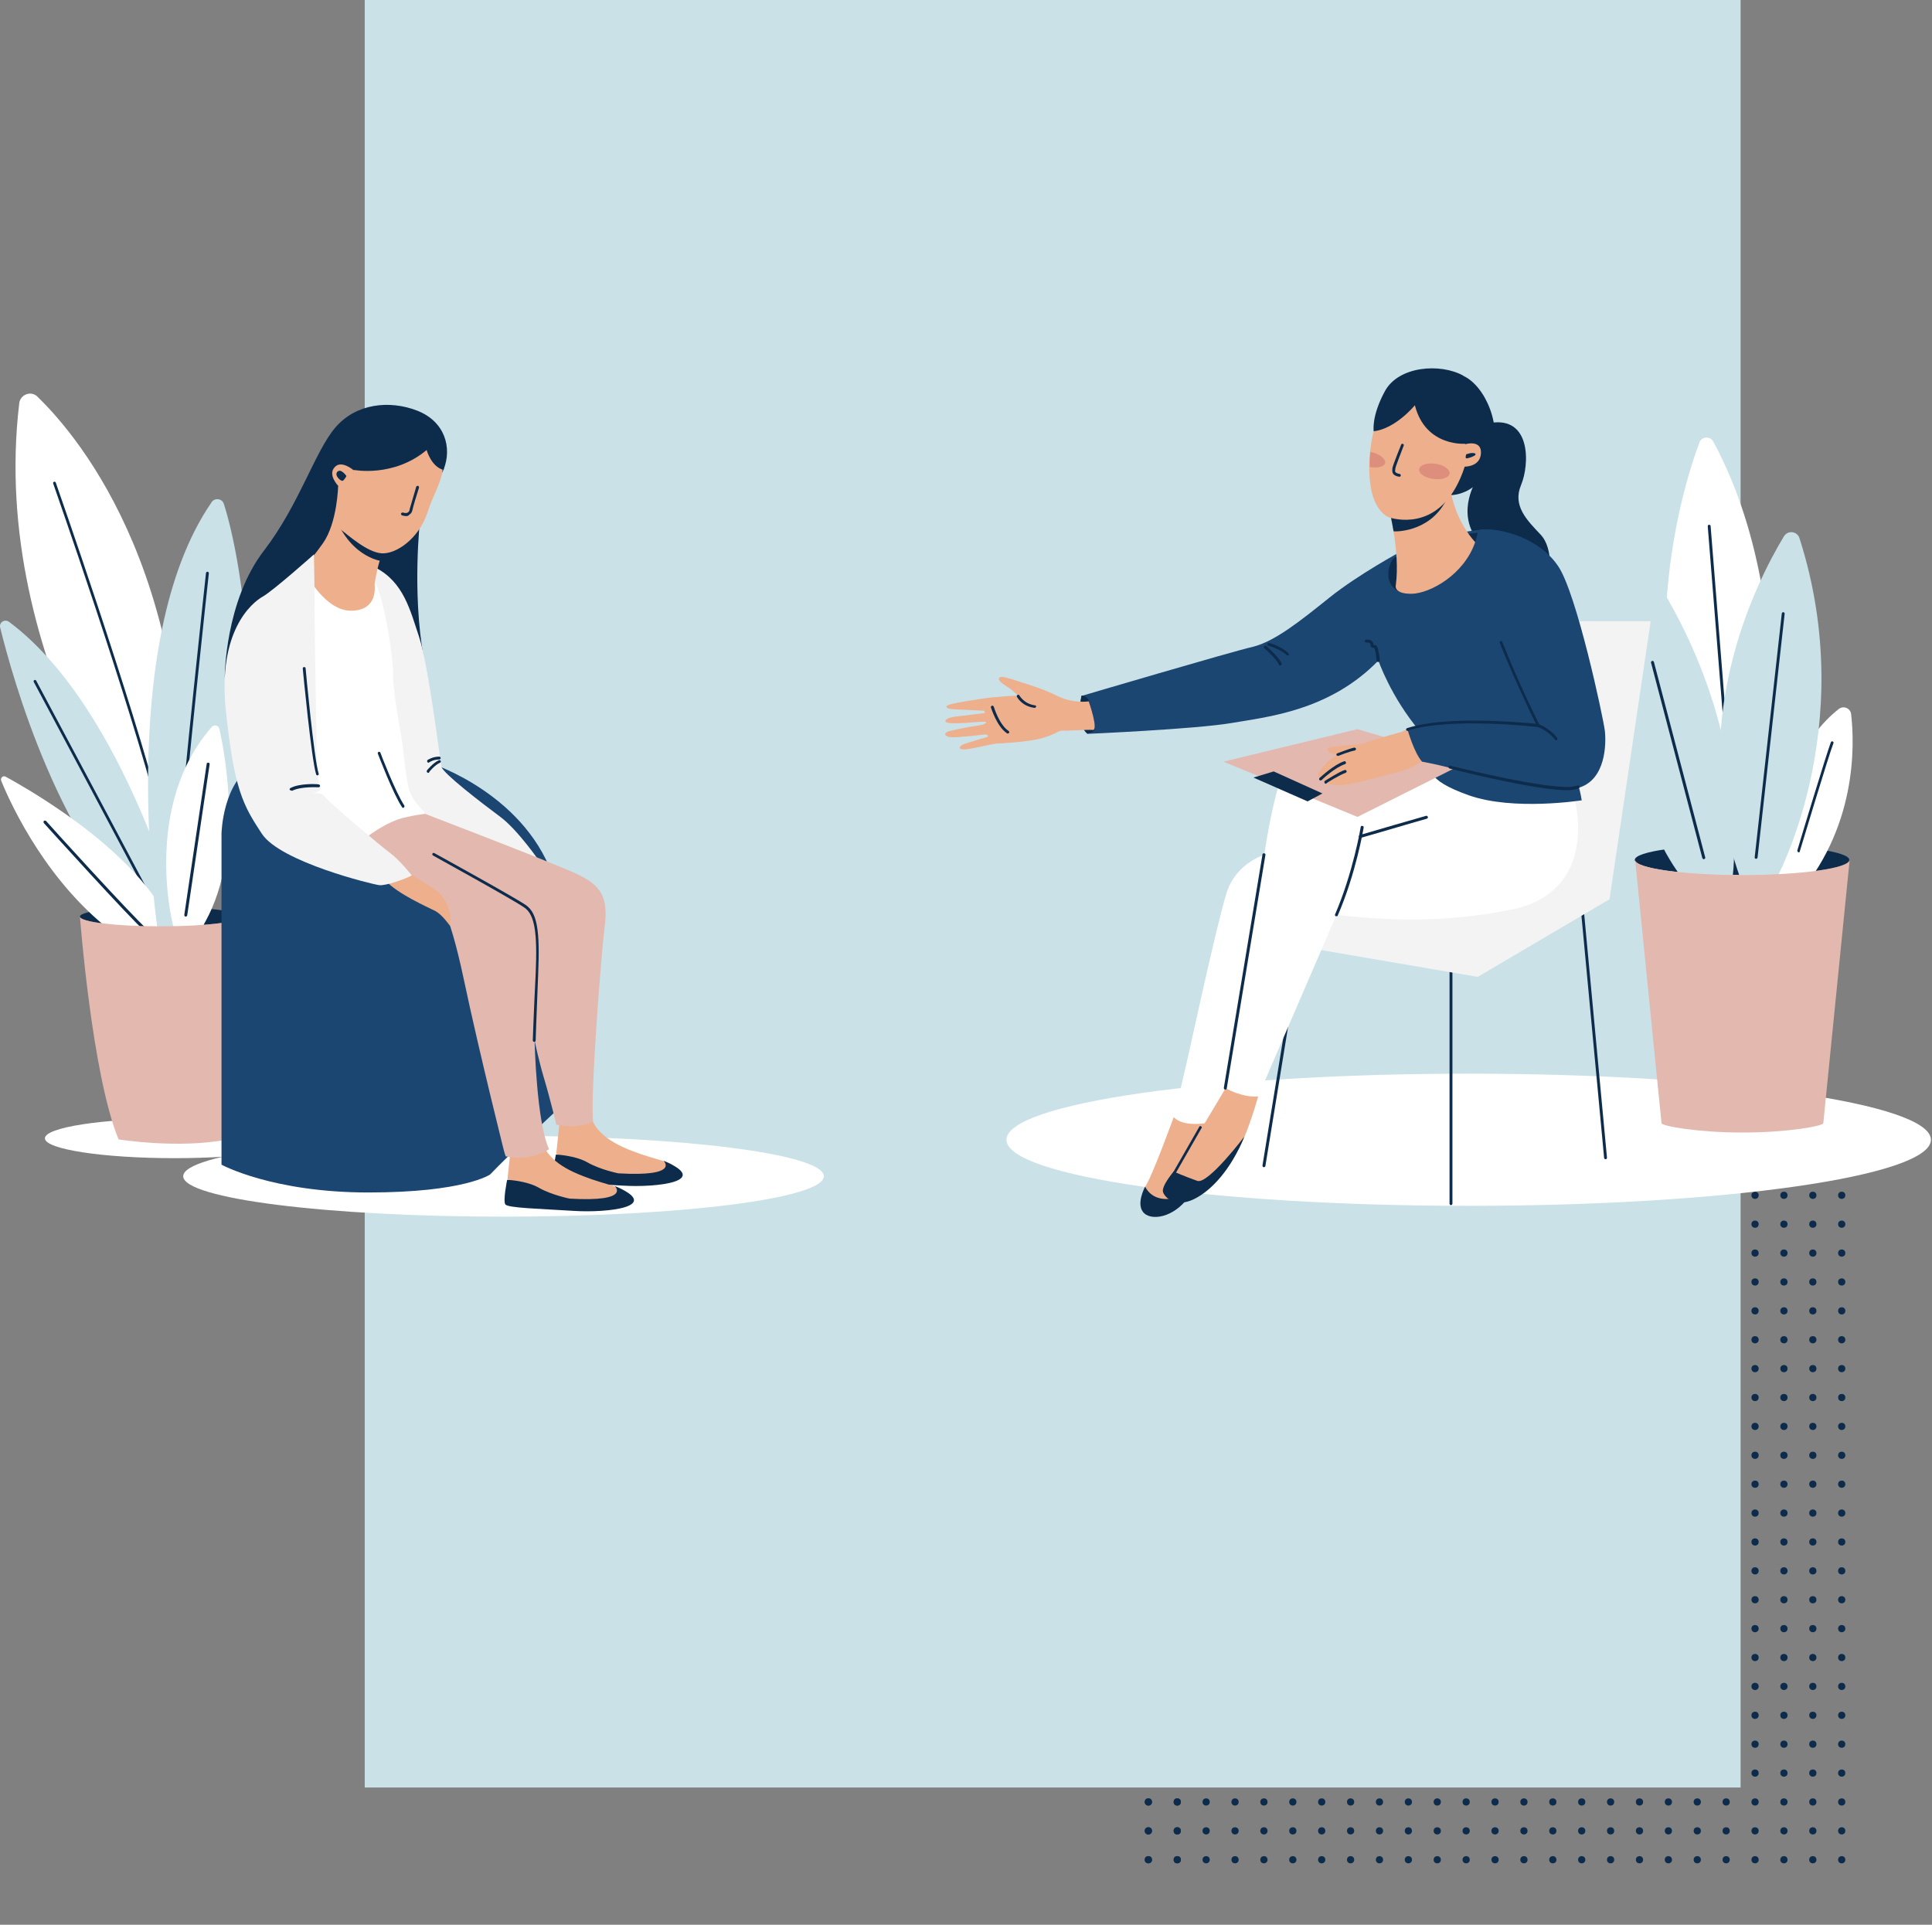 <svg width="535" height="533" viewBox="0 0 535 533" fill="none" xmlns="http://www.w3.org/2000/svg">
<rect x="0" y="0" width="535" height="533" fill="#808080" stroke="none"/>
<circle cx="318" cy="323" r="1" fill="#0D2C4C"/>
<circle cx="326" cy="323" r="1" fill="#0D2C4C"/>
<circle cx="318" cy="331" r="1" fill="#0D2C4C"/>
<circle cx="326" cy="331" r="1" fill="#0D2C4C"/>
<circle cx="318" cy="323" r="1" fill="#0D2C4C"/>
<circle cx="326" cy="323" r="1" fill="#0D2C4C"/>
<circle cx="318" cy="331" r="1" fill="#0D2C4C"/>
<circle cx="326" cy="331" r="1" fill="#0D2C4C"/>
<circle cx="334" cy="323" r="1" fill="#0D2C4C"/>
<circle cx="342" cy="323" r="1" fill="#0D2C4C"/>
<circle cx="334" cy="331" r="1" fill="#0D2C4C"/>
<circle cx="342" cy="331" r="1" fill="#0D2C4C"/>
<circle cx="350" cy="323" r="1" fill="#0D2C4C"/>
<circle cx="358" cy="323" r="1" fill="#0D2C4C"/>
<circle cx="350" cy="331" r="1" fill="#0D2C4C"/>
<circle cx="358" cy="331" r="1" fill="#0D2C4C"/>
<circle cx="366" cy="323" r="1" fill="#0D2C4C"/>
<circle cx="374" cy="323" r="1" fill="#0D2C4C"/>
<circle cx="366" cy="331" r="1" fill="#0D2C4C"/>
<circle cx="374" cy="331" r="1" fill="#0D2C4C"/>
<circle cx="382" cy="323" r="1" fill="#0D2C4C"/>
<circle cx="390" cy="323" r="1" fill="#0D2C4C"/>
<circle cx="382" cy="331" r="1" fill="#0D2C4C"/>
<circle cx="390" cy="331" r="1" fill="#0D2C4C"/>
<circle cx="398" cy="323" r="1" fill="#0D2C4C"/>
<circle cx="406" cy="323" r="1" fill="#0D2C4C"/>
<circle cx="398" cy="331" r="1" fill="#0D2C4C"/>
<circle cx="406" cy="331" r="1" fill="#0D2C4C"/>
<circle cx="414" cy="323" r="1" fill="#0D2C4C"/>
<circle cx="422" cy="323" r="1" fill="#0D2C4C"/>
<circle cx="414" cy="331" r="1" fill="#0D2C4C"/>
<circle cx="422" cy="331" r="1" fill="#0D2C4C"/>
<circle cx="430" cy="323" r="1" fill="#0D2C4C"/>
<circle cx="438" cy="323" r="1" fill="#0D2C4C"/>
<circle cx="430" cy="331" r="1" fill="#0D2C4C"/>
<circle cx="438" cy="331" r="1" fill="#0D2C4C"/>
<circle cx="462" cy="323" r="1" fill="#0D2C4C"/>
<circle cx="470" cy="323" r="1" fill="#0D2C4C"/>
<circle cx="462" cy="331" r="1" fill="#0D2C4C"/>
<circle cx="470" cy="331" r="1" fill="#0D2C4C"/>
<circle cx="478" cy="323" r="1" fill="#0D2C4C"/>
<circle cx="486" cy="323" r="1" fill="#0D2C4C"/>
<circle cx="478" cy="331" r="1" fill="#0D2C4C"/>
<circle cx="486" cy="331" r="1" fill="#0D2C4C"/>
<circle cx="494" cy="323" r="1" fill="#0D2C4C"/>
<circle cx="502" cy="323" r="1" fill="#0D2C4C"/>
<circle cx="494" cy="331" r="1" fill="#0D2C4C"/>
<circle cx="510" cy="323" r="1" fill="#0D2C4C"/>
<circle cx="510" cy="331" r="1" fill="#0D2C4C"/>
<circle cx="502" cy="331" r="1" fill="#0D2C4C"/>
<circle cx="446" cy="323" r="1" fill="#0D2C4C"/>
<circle cx="454" cy="323" r="1" fill="#0D2C4C"/>
<circle cx="446" cy="331" r="1" fill="#0D2C4C"/>
<circle cx="454" cy="331" r="1" fill="#0D2C4C"/>
<circle cx="318" cy="339" r="1" fill="#0D2C4C"/>
<circle cx="326" cy="339" r="1" fill="#0D2C4C"/>
<circle cx="318" cy="347" r="1" fill="#0D2C4C"/>
<circle cx="326" cy="347" r="1" fill="#0D2C4C"/>
<circle cx="318" cy="339" r="1" fill="#0D2C4C"/>
<circle cx="326" cy="339" r="1" fill="#0D2C4C"/>
<circle cx="318" cy="347" r="1" fill="#0D2C4C"/>
<circle cx="326" cy="347" r="1" fill="#0D2C4C"/>
<circle cx="334" cy="339" r="1" fill="#0D2C4C"/>
<circle cx="342" cy="339" r="1" fill="#0D2C4C"/>
<circle cx="334" cy="347" r="1" fill="#0D2C4C"/>
<circle cx="342" cy="347" r="1" fill="#0D2C4C"/>
<circle cx="350" cy="339" r="1" fill="#0D2C4C"/>
<circle cx="358" cy="339" r="1" fill="#0D2C4C"/>
<circle cx="350" cy="347" r="1" fill="#0D2C4C"/>
<circle cx="358" cy="347" r="1" fill="#0D2C4C"/>
<circle cx="366" cy="339" r="1" fill="#0D2C4C"/>
<circle cx="374" cy="339" r="1" fill="#0D2C4C"/>
<circle cx="366" cy="347" r="1" fill="#0D2C4C"/>
<circle cx="374" cy="347" r="1" fill="#0D2C4C"/>
<circle cx="382" cy="339" r="1" fill="#0D2C4C"/>
<circle cx="390" cy="339" r="1" fill="#0D2C4C"/>
<circle cx="382" cy="347" r="1" fill="#0D2C4C"/>
<circle cx="390" cy="347" r="1" fill="#0D2C4C"/>
<circle cx="398" cy="339" r="1" fill="#0D2C4C"/>
<circle cx="406" cy="339" r="1" fill="#0D2C4C"/>
<circle cx="398" cy="347" r="1" fill="#0D2C4C"/>
<circle cx="406" cy="347" r="1" fill="#0D2C4C"/>
<circle cx="414" cy="339" r="1" fill="#0D2C4C"/>
<circle cx="422" cy="339" r="1" fill="#0D2C4C"/>
<circle cx="414" cy="347" r="1" fill="#0D2C4C"/>
<circle cx="422" cy="347" r="1" fill="#0D2C4C"/>
<circle cx="430" cy="339" r="1" fill="#0D2C4C"/>
<circle cx="438" cy="339" r="1" fill="#0D2C4C"/>
<circle cx="430" cy="347" r="1" fill="#0D2C4C"/>
<circle cx="438" cy="347" r="1" fill="#0D2C4C"/>
<circle cx="462" cy="339" r="1" fill="#0D2C4C"/>
<circle cx="470" cy="339" r="1" fill="#0D2C4C"/>
<circle cx="462" cy="347" r="1" fill="#0D2C4C"/>
<circle cx="470" cy="347" r="1" fill="#0D2C4C"/>
<circle cx="478" cy="339" r="1" fill="#0D2C4C"/>
<circle cx="486" cy="339" r="1" fill="#0D2C4C"/>
<circle cx="478" cy="347" r="1" fill="#0D2C4C"/>
<circle cx="486" cy="347" r="1" fill="#0D2C4C"/>
<circle cx="494" cy="339" r="1" fill="#0D2C4C"/>
<circle cx="502" cy="339" r="1" fill="#0D2C4C"/>
<circle cx="494" cy="347" r="1" fill="#0D2C4C"/>
<circle cx="510" cy="339" r="1" fill="#0D2C4C"/>
<circle cx="510" cy="347" r="1" fill="#0D2C4C"/>
<circle cx="502" cy="347" r="1" fill="#0D2C4C"/>
<circle cx="446" cy="339" r="1" fill="#0D2C4C"/>
<circle cx="454" cy="339" r="1" fill="#0D2C4C"/>
<circle cx="446" cy="347" r="1" fill="#0D2C4C"/>
<circle cx="454" cy="347" r="1" fill="#0D2C4C"/>
<circle cx="318" cy="355" r="1" fill="#0D2C4C"/>
<circle cx="326" cy="355" r="1" fill="#0D2C4C"/>
<circle cx="318" cy="363" r="1" fill="#0D2C4C"/>
<circle cx="326" cy="363" r="1" fill="#0D2C4C"/>
<circle cx="318" cy="355" r="1" fill="#0D2C4C"/>
<circle cx="326" cy="355" r="1" fill="#0D2C4C"/>
<circle cx="318" cy="363" r="1" fill="#0D2C4C"/>
<circle cx="326" cy="363" r="1" fill="#0D2C4C"/>
<circle cx="334" cy="355" r="1" fill="#0D2C4C"/>
<circle cx="342" cy="355" r="1" fill="#0D2C4C"/>
<circle cx="334" cy="363" r="1" fill="#0D2C4C"/>
<circle cx="342" cy="363" r="1" fill="#0D2C4C"/>
<circle cx="350" cy="355" r="1" fill="#0D2C4C"/>
<circle cx="358" cy="355" r="1" fill="#0D2C4C"/>
<circle cx="350" cy="363" r="1" fill="#0D2C4C"/>
<circle cx="358" cy="363" r="1" fill="#0D2C4C"/>
<circle cx="366" cy="355" r="1" fill="#0D2C4C"/>
<circle cx="374" cy="355" r="1" fill="#0D2C4C"/>
<circle cx="366" cy="363" r="1" fill="#0D2C4C"/>
<circle cx="374" cy="363" r="1" fill="#0D2C4C"/>
<circle cx="382" cy="355" r="1" fill="#0D2C4C"/>
<circle cx="390" cy="355" r="1" fill="#0D2C4C"/>
<circle cx="382" cy="363" r="1" fill="#0D2C4C"/>
<circle cx="390" cy="363" r="1" fill="#0D2C4C"/>
<circle cx="398" cy="355" r="1" fill="#0D2C4C"/>
<circle cx="406" cy="355" r="1" fill="#0D2C4C"/>
<circle cx="398" cy="363" r="1" fill="#0D2C4C"/>
<circle cx="406" cy="363" r="1" fill="#0D2C4C"/>
<circle cx="414" cy="355" r="1" fill="#0D2C4C"/>
<circle cx="422" cy="355" r="1" fill="#0D2C4C"/>
<circle cx="414" cy="363" r="1" fill="#0D2C4C"/>
<circle cx="422" cy="363" r="1" fill="#0D2C4C"/>
<circle cx="430" cy="355" r="1" fill="#0D2C4C"/>
<circle cx="438" cy="355" r="1" fill="#0D2C4C"/>
<circle cx="430" cy="363" r="1" fill="#0D2C4C"/>
<circle cx="438" cy="363" r="1" fill="#0D2C4C"/>
<circle cx="462" cy="355" r="1" fill="#0D2C4C"/>
<circle cx="470" cy="355" r="1" fill="#0D2C4C"/>
<circle cx="462" cy="363" r="1" fill="#0D2C4C"/>
<circle cx="470" cy="363" r="1" fill="#0D2C4C"/>
<circle cx="478" cy="355" r="1" fill="#0D2C4C"/>
<circle cx="486" cy="355" r="1" fill="#0D2C4C"/>
<circle cx="478" cy="363" r="1" fill="#0D2C4C"/>
<circle cx="486" cy="363" r="1" fill="#0D2C4C"/>
<circle cx="494" cy="355" r="1" fill="#0D2C4C"/>
<circle cx="502" cy="355" r="1" fill="#0D2C4C"/>
<circle cx="494" cy="363" r="1" fill="#0D2C4C"/>
<circle cx="510" cy="355" r="1" fill="#0D2C4C"/>
<circle cx="510" cy="363" r="1" fill="#0D2C4C"/>
<circle cx="502" cy="363" r="1" fill="#0D2C4C"/>
<circle cx="446" cy="355" r="1" fill="#0D2C4C"/>
<circle cx="454" cy="355" r="1" fill="#0D2C4C"/>
<circle cx="446" cy="363" r="1" fill="#0D2C4C"/>
<circle cx="454" cy="363" r="1" fill="#0D2C4C"/>
<circle cx="318" cy="371" r="1" fill="#0D2C4C"/>
<circle cx="326" cy="371" r="1" fill="#0D2C4C"/>
<circle cx="318" cy="379" r="1" fill="#0D2C4C"/>
<circle cx="326" cy="379" r="1" fill="#0D2C4C"/>
<circle cx="318" cy="371" r="1" fill="#0D2C4C"/>
<circle cx="326" cy="371" r="1" fill="#0D2C4C"/>
<circle cx="318" cy="379" r="1" fill="#0D2C4C"/>
<circle cx="326" cy="379" r="1" fill="#0D2C4C"/>
<circle cx="334" cy="371" r="1" fill="#0D2C4C"/>
<circle cx="342" cy="371" r="1" fill="#0D2C4C"/>
<circle cx="334" cy="379" r="1" fill="#0D2C4C"/>
<circle cx="342" cy="379" r="1" fill="#0D2C4C"/>
<circle cx="350" cy="371" r="1" fill="#0D2C4C"/>
<circle cx="358" cy="371" r="1" fill="#0D2C4C"/>
<circle cx="350" cy="379" r="1" fill="#0D2C4C"/>
<circle cx="358" cy="379" r="1" fill="#0D2C4C"/>
<circle cx="366" cy="371" r="1" fill="#0D2C4C"/>
<circle cx="374" cy="371" r="1" fill="#0D2C4C"/>
<circle cx="366" cy="379" r="1" fill="#0D2C4C"/>
<circle cx="374" cy="379" r="1" fill="#0D2C4C"/>
<circle cx="382" cy="371" r="1" fill="#0D2C4C"/>
<circle cx="390" cy="371" r="1" fill="#0D2C4C"/>
<circle cx="382" cy="379" r="1" fill="#0D2C4C"/>
<circle cx="390" cy="379" r="1" fill="#0D2C4C"/>
<circle cx="398" cy="371" r="1" fill="#0D2C4C"/>
<circle cx="406" cy="371" r="1" fill="#0D2C4C"/>
<circle cx="398" cy="379" r="1" fill="#0D2C4C"/>
<circle cx="406" cy="379" r="1" fill="#0D2C4C"/>
<circle cx="414" cy="371" r="1" fill="#0D2C4C"/>
<circle cx="422" cy="371" r="1" fill="#0D2C4C"/>
<circle cx="414" cy="379" r="1" fill="#0D2C4C"/>
<circle cx="422" cy="379" r="1" fill="#0D2C4C"/>
<circle cx="430" cy="371" r="1" fill="#0D2C4C"/>
<circle cx="438" cy="371" r="1" fill="#0D2C4C"/>
<circle cx="430" cy="379" r="1" fill="#0D2C4C"/>
<circle cx="438" cy="379" r="1" fill="#0D2C4C"/>
<circle cx="462" cy="371" r="1" fill="#0D2C4C"/>
<circle cx="470" cy="371" r="1" fill="#0D2C4C"/>
<circle cx="462" cy="379" r="1" fill="#0D2C4C"/>
<circle cx="470" cy="379" r="1" fill="#0D2C4C"/>
<circle cx="478" cy="371" r="1" fill="#0D2C4C"/>
<circle cx="486" cy="371" r="1" fill="#0D2C4C"/>
<circle cx="478" cy="379" r="1" fill="#0D2C4C"/>
<circle cx="486" cy="379" r="1" fill="#0D2C4C"/>
<circle cx="494" cy="371" r="1" fill="#0D2C4C"/>
<circle cx="502" cy="371" r="1" fill="#0D2C4C"/>
<circle cx="494" cy="379" r="1" fill="#0D2C4C"/>
<circle cx="510" cy="371" r="1" fill="#0D2C4C"/>
<circle cx="510" cy="379" r="1" fill="#0D2C4C"/>
<circle cx="502" cy="379" r="1" fill="#0D2C4C"/>
<circle cx="446" cy="371" r="1" fill="#0D2C4C"/>
<circle cx="454" cy="371" r="1" fill="#0D2C4C"/>
<circle cx="446" cy="379" r="1" fill="#0D2C4C"/>
<circle cx="454" cy="379" r="1" fill="#0D2C4C"/>
<circle cx="318" cy="387" r="1" fill="#0D2C4C"/>
<circle cx="326" cy="387" r="1" fill="#0D2C4C"/>
<circle cx="318" cy="395" r="1" fill="#0D2C4C"/>
<circle cx="326" cy="395" r="1" fill="#0D2C4C"/>
<circle cx="318" cy="387" r="1" fill="#0D2C4C"/>
<circle cx="326" cy="387" r="1" fill="#0D2C4C"/>
<circle cx="318" cy="395" r="1" fill="#0D2C4C"/>
<circle cx="326" cy="395" r="1" fill="#0D2C4C"/>
<circle cx="334" cy="387" r="1" fill="#0D2C4C"/>
<circle cx="342" cy="387" r="1" fill="#0D2C4C"/>
<circle cx="334" cy="395" r="1" fill="#0D2C4C"/>
<circle cx="342" cy="395" r="1" fill="#0D2C4C"/>
<circle cx="350" cy="387" r="1" fill="#0D2C4C"/>
<circle cx="358" cy="387" r="1" fill="#0D2C4C"/>
<circle cx="350" cy="395" r="1" fill="#0D2C4C"/>
<circle cx="358" cy="395" r="1" fill="#0D2C4C"/>
<circle cx="366" cy="387" r="1" fill="#0D2C4C"/>
<circle cx="374" cy="387" r="1" fill="#0D2C4C"/>
<circle cx="366" cy="395" r="1" fill="#0D2C4C"/>
<circle cx="374" cy="395" r="1" fill="#0D2C4C"/>
<circle cx="382" cy="387" r="1" fill="#0D2C4C"/>
<circle cx="390" cy="387" r="1" fill="#0D2C4C"/>
<circle cx="382" cy="395" r="1" fill="#0D2C4C"/>
<circle cx="390" cy="395" r="1" fill="#0D2C4C"/>
<circle cx="398" cy="387" r="1" fill="#0D2C4C"/>
<circle cx="406" cy="387" r="1" fill="#0D2C4C"/>
<circle cx="398" cy="395" r="1" fill="#0D2C4C"/>
<circle cx="406" cy="395" r="1" fill="#0D2C4C"/>
<circle cx="414" cy="387" r="1" fill="#0D2C4C"/>
<circle cx="422" cy="387" r="1" fill="#0D2C4C"/>
<circle cx="414" cy="395" r="1" fill="#0D2C4C"/>
<circle cx="422" cy="395" r="1" fill="#0D2C4C"/>
<circle cx="430" cy="387" r="1" fill="#0D2C4C"/>
<circle cx="438" cy="387" r="1" fill="#0D2C4C"/>
<circle cx="430" cy="395" r="1" fill="#0D2C4C"/>
<circle cx="438" cy="395" r="1" fill="#0D2C4C"/>
<circle cx="462" cy="387" r="1" fill="#0D2C4C"/>
<circle cx="470" cy="387" r="1" fill="#0D2C4C"/>
<circle cx="462" cy="395" r="1" fill="#0D2C4C"/>
<circle cx="470" cy="395" r="1" fill="#0D2C4C"/>
<circle cx="478" cy="387" r="1" fill="#0D2C4C"/>
<circle cx="486" cy="387" r="1" fill="#0D2C4C"/>
<circle cx="478" cy="395" r="1" fill="#0D2C4C"/>
<circle cx="486" cy="395" r="1" fill="#0D2C4C"/>
<circle cx="494" cy="387" r="1" fill="#0D2C4C"/>
<circle cx="502" cy="387" r="1" fill="#0D2C4C"/>
<circle cx="494" cy="395" r="1" fill="#0D2C4C"/>
<circle cx="510" cy="387" r="1" fill="#0D2C4C"/>
<circle cx="510" cy="395" r="1" fill="#0D2C4C"/>
<circle cx="502" cy="395" r="1" fill="#0D2C4C"/>
<circle cx="446" cy="387" r="1" fill="#0D2C4C"/>
<circle cx="454" cy="387" r="1" fill="#0D2C4C"/>
<circle cx="446" cy="395" r="1" fill="#0D2C4C"/>
<circle cx="454" cy="395" r="1" fill="#0D2C4C"/>
<circle cx="318" cy="403" r="1" fill="#0D2C4C"/>
<circle cx="326" cy="403" r="1" fill="#0D2C4C"/>
<circle cx="318" cy="411" r="1" fill="#0D2C4C"/>
<circle cx="326" cy="411" r="1" fill="#0D2C4C"/>
<circle cx="318" cy="403" r="1" fill="#0D2C4C"/>
<circle cx="326" cy="403" r="1" fill="#0D2C4C"/>
<circle cx="318" cy="411" r="1" fill="#0D2C4C"/>
<circle cx="326" cy="411" r="1" fill="#0D2C4C"/>
<circle cx="334" cy="403" r="1" fill="#0D2C4C"/>
<circle cx="342" cy="403" r="1" fill="#0D2C4C"/>
<circle cx="334" cy="411" r="1" fill="#0D2C4C"/>
<circle cx="342" cy="411" r="1" fill="#0D2C4C"/>
<circle cx="350" cy="403" r="1" fill="#0D2C4C"/>
<circle cx="358" cy="403" r="1" fill="#0D2C4C"/>
<circle cx="350" cy="411" r="1" fill="#0D2C4C"/>
<circle cx="358" cy="411" r="1" fill="#0D2C4C"/>
<circle cx="366" cy="403" r="1" fill="#0D2C4C"/>
<circle cx="374" cy="403" r="1" fill="#0D2C4C"/>
<circle cx="366" cy="411" r="1" fill="#0D2C4C"/>
<circle cx="374" cy="411" r="1" fill="#0D2C4C"/>
<circle cx="382" cy="403" r="1" fill="#0D2C4C"/>
<circle cx="390" cy="403" r="1" fill="#0D2C4C"/>
<circle cx="382" cy="411" r="1" fill="#0D2C4C"/>
<circle cx="390" cy="411" r="1" fill="#0D2C4C"/>
<circle cx="398" cy="403" r="1" fill="#0D2C4C"/>
<circle cx="406" cy="403" r="1" fill="#0D2C4C"/>
<circle cx="398" cy="411" r="1" fill="#0D2C4C"/>
<circle cx="406" cy="411" r="1" fill="#0D2C4C"/>
<circle cx="414" cy="403" r="1" fill="#0D2C4C"/>
<circle cx="422" cy="403" r="1" fill="#0D2C4C"/>
<circle cx="414" cy="411" r="1" fill="#0D2C4C"/>
<circle cx="422" cy="411" r="1" fill="#0D2C4C"/>
<circle cx="430" cy="403" r="1" fill="#0D2C4C"/>
<circle cx="438" cy="403" r="1" fill="#0D2C4C"/>
<circle cx="430" cy="411" r="1" fill="#0D2C4C"/>
<circle cx="438" cy="411" r="1" fill="#0D2C4C"/>
<circle cx="462" cy="403" r="1" fill="#0D2C4C"/>
<circle cx="470" cy="403" r="1" fill="#0D2C4C"/>
<circle cx="462" cy="411" r="1" fill="#0D2C4C"/>
<circle cx="470" cy="411" r="1" fill="#0D2C4C"/>
<circle cx="478" cy="403" r="1" fill="#0D2C4C"/>
<circle cx="486" cy="403" r="1" fill="#0D2C4C"/>
<circle cx="478" cy="411" r="1" fill="#0D2C4C"/>
<circle cx="486" cy="411" r="1" fill="#0D2C4C"/>
<circle cx="494" cy="403" r="1" fill="#0D2C4C"/>
<circle cx="502" cy="403" r="1" fill="#0D2C4C"/>
<circle cx="494" cy="411" r="1" fill="#0D2C4C"/>
<circle cx="510" cy="403" r="1" fill="#0D2C4C"/>
<circle cx="510" cy="411" r="1" fill="#0D2C4C"/>
<circle cx="502" cy="411" r="1" fill="#0D2C4C"/>
<circle cx="446" cy="403" r="1" fill="#0D2C4C"/>
<circle cx="454" cy="403" r="1" fill="#0D2C4C"/>
<circle cx="446" cy="411" r="1" fill="#0D2C4C"/>
<circle cx="454" cy="411" r="1" fill="#0D2C4C"/>
<circle cx="318" cy="419" r="1" fill="#0D2C4C"/>
<circle cx="326" cy="419" r="1" fill="#0D2C4C"/>
<circle cx="318" cy="427" r="1" fill="#0D2C4C"/>
<circle cx="326" cy="427" r="1" fill="#0D2C4C"/>
<circle cx="318" cy="419" r="1" fill="#0D2C4C"/>
<circle cx="326" cy="419" r="1" fill="#0D2C4C"/>
<circle cx="318" cy="427" r="1" fill="#0D2C4C"/>
<circle cx="326" cy="427" r="1" fill="#0D2C4C"/>
<circle cx="334" cy="419" r="1" fill="#0D2C4C"/>
<circle cx="342" cy="419" r="1" fill="#0D2C4C"/>
<circle cx="334" cy="427" r="1" fill="#0D2C4C"/>
<circle cx="342" cy="427" r="1" fill="#0D2C4C"/>
<circle cx="350" cy="419" r="1" fill="#0D2C4C"/>
<circle cx="358" cy="419" r="1" fill="#0D2C4C"/>
<circle cx="350" cy="427" r="1" fill="#0D2C4C"/>
<circle cx="358" cy="427" r="1" fill="#0D2C4C"/>
<circle cx="366" cy="419" r="1" fill="#0D2C4C"/>
<circle cx="374" cy="419" r="1" fill="#0D2C4C"/>
<circle cx="366" cy="427" r="1" fill="#0D2C4C"/>
<circle cx="374" cy="427" r="1" fill="#0D2C4C"/>
<circle cx="382" cy="419" r="1" fill="#0D2C4C"/>
<circle cx="390" cy="419" r="1" fill="#0D2C4C"/>
<circle cx="382" cy="427" r="1" fill="#0D2C4C"/>
<circle cx="390" cy="427" r="1" fill="#0D2C4C"/>
<circle cx="398" cy="419" r="1" fill="#0D2C4C"/>
<circle cx="406" cy="419" r="1" fill="#0D2C4C"/>
<circle cx="398" cy="427" r="1" fill="#0D2C4C"/>
<circle cx="406" cy="427" r="1" fill="#0D2C4C"/>
<circle cx="414" cy="419" r="1" fill="#0D2C4C"/>
<circle cx="422" cy="419" r="1" fill="#0D2C4C"/>
<circle cx="414" cy="427" r="1" fill="#0D2C4C"/>
<circle cx="422" cy="427" r="1" fill="#0D2C4C"/>
<circle cx="430" cy="419" r="1" fill="#0D2C4C"/>
<circle cx="438" cy="419" r="1" fill="#0D2C4C"/>
<circle cx="430" cy="427" r="1" fill="#0D2C4C"/>
<circle cx="438" cy="427" r="1" fill="#0D2C4C"/>
<circle cx="462" cy="419" r="1" fill="#0D2C4C"/>
<circle cx="470" cy="419" r="1" fill="#0D2C4C"/>
<circle cx="462" cy="427" r="1" fill="#0D2C4C"/>
<circle cx="470" cy="427" r="1" fill="#0D2C4C"/>
<circle cx="478" cy="419" r="1" fill="#0D2C4C"/>
<circle cx="486" cy="419" r="1" fill="#0D2C4C"/>
<circle cx="478" cy="427" r="1" fill="#0D2C4C"/>
<circle cx="486" cy="427" r="1" fill="#0D2C4C"/>
<circle cx="494" cy="419" r="1" fill="#0D2C4C"/>
<circle cx="502" cy="419" r="1" fill="#0D2C4C"/>
<circle cx="494" cy="427" r="1" fill="#0D2C4C"/>
<circle cx="510" cy="419" r="1" fill="#0D2C4C"/>
<circle cx="510" cy="427" r="1" fill="#0D2C4C"/>
<circle cx="502" cy="427" r="1" fill="#0D2C4C"/>
<circle cx="446" cy="419" r="1" fill="#0D2C4C"/>
<circle cx="454" cy="419" r="1" fill="#0D2C4C"/>
<circle cx="446" cy="427" r="1" fill="#0D2C4C"/>
<circle cx="454" cy="427" r="1" fill="#0D2C4C"/>
<circle cx="318" cy="435" r="1" fill="#0D2C4C"/>
<circle cx="326" cy="435" r="1" fill="#0D2C4C"/>
<circle cx="318" cy="443" r="1" fill="#0D2C4C"/>
<circle cx="326" cy="443" r="1" fill="#0D2C4C"/>
<circle cx="318" cy="435" r="1" fill="#0D2C4C"/>
<circle cx="326" cy="435" r="1" fill="#0D2C4C"/>
<circle cx="318" cy="443" r="1" fill="#0D2C4C"/>
<circle cx="326" cy="443" r="1" fill="#0D2C4C"/>
<circle cx="334" cy="435" r="1" fill="#0D2C4C"/>
<circle cx="342" cy="435" r="1" fill="#0D2C4C"/>
<circle cx="334" cy="443" r="1" fill="#0D2C4C"/>
<circle cx="342" cy="443" r="1" fill="#0D2C4C"/>
<circle cx="350" cy="435" r="1" fill="#0D2C4C"/>
<circle cx="358" cy="435" r="1" fill="#0D2C4C"/>
<circle cx="350" cy="443" r="1" fill="#0D2C4C"/>
<circle cx="358" cy="443" r="1" fill="#0D2C4C"/>
<circle cx="366" cy="435" r="1" fill="#0D2C4C"/>
<circle cx="374" cy="435" r="1" fill="#0D2C4C"/>
<circle cx="366" cy="443" r="1" fill="#0D2C4C"/>
<circle cx="374" cy="443" r="1" fill="#0D2C4C"/>
<circle cx="382" cy="435" r="1" fill="#0D2C4C"/>
<circle cx="390" cy="435" r="1" fill="#0D2C4C"/>
<circle cx="382" cy="443" r="1" fill="#0D2C4C"/>
<circle cx="390" cy="443" r="1" fill="#0D2C4C"/>
<circle cx="398" cy="435" r="1" fill="#0D2C4C"/>
<circle cx="406" cy="435" r="1" fill="#0D2C4C"/>
<circle cx="398" cy="443" r="1" fill="#0D2C4C"/>
<circle cx="406" cy="443" r="1" fill="#0D2C4C"/>
<circle cx="414" cy="435" r="1" fill="#0D2C4C"/>
<circle cx="422" cy="435" r="1" fill="#0D2C4C"/>
<circle cx="414" cy="443" r="1" fill="#0D2C4C"/>
<circle cx="422" cy="443" r="1" fill="#0D2C4C"/>
<circle cx="430" cy="435" r="1" fill="#0D2C4C"/>
<circle cx="438" cy="435" r="1" fill="#0D2C4C"/>
<circle cx="430" cy="443" r="1" fill="#0D2C4C"/>
<circle cx="438" cy="443" r="1" fill="#0D2C4C"/>
<circle cx="462" cy="435" r="1" fill="#0D2C4C"/>
<circle cx="470" cy="435" r="1" fill="#0D2C4C"/>
<circle cx="462" cy="443" r="1" fill="#0D2C4C"/>
<circle cx="470" cy="443" r="1" fill="#0D2C4C"/>
<circle cx="478" cy="435" r="1" fill="#0D2C4C"/>
<circle cx="486" cy="435" r="1" fill="#0D2C4C"/>
<circle cx="478" cy="443" r="1" fill="#0D2C4C"/>
<circle cx="486" cy="443" r="1" fill="#0D2C4C"/>
<circle cx="494" cy="435" r="1" fill="#0D2C4C"/>
<circle cx="502" cy="435" r="1" fill="#0D2C4C"/>
<circle cx="494" cy="443" r="1" fill="#0D2C4C"/>
<circle cx="510" cy="435" r="1" fill="#0D2C4C"/>
<circle cx="510" cy="443" r="1" fill="#0D2C4C"/>
<circle cx="502" cy="443" r="1" fill="#0D2C4C"/>
<circle cx="446" cy="435" r="1" fill="#0D2C4C"/>
<circle cx="454" cy="435" r="1" fill="#0D2C4C"/>
<circle cx="446" cy="443" r="1" fill="#0D2C4C"/>
<circle cx="454" cy="443" r="1" fill="#0D2C4C"/>
<circle cx="318" cy="451" r="1" fill="#0D2C4C"/>
<circle cx="326" cy="451" r="1" fill="#0D2C4C"/>
<circle cx="318" cy="459" r="1" fill="#0D2C4C"/>
<circle cx="326" cy="459" r="1" fill="#0D2C4C"/>
<circle cx="318" cy="451" r="1" fill="#0D2C4C"/>
<circle cx="326" cy="451" r="1" fill="#0D2C4C"/>
<circle cx="318" cy="459" r="1" fill="#0D2C4C"/>
<circle cx="326" cy="459" r="1" fill="#0D2C4C"/>
<circle cx="334" cy="451" r="1" fill="#0D2C4C"/>
<circle cx="342" cy="451" r="1" fill="#0D2C4C"/>
<circle cx="334" cy="459" r="1" fill="#0D2C4C"/>
<circle cx="342" cy="459" r="1" fill="#0D2C4C"/>
<circle cx="350" cy="451" r="1" fill="#0D2C4C"/>
<circle cx="358" cy="451" r="1" fill="#0D2C4C"/>
<circle cx="350" cy="459" r="1" fill="#0D2C4C"/>
<circle cx="358" cy="459" r="1" fill="#0D2C4C"/>
<circle cx="366" cy="451" r="1" fill="#0D2C4C"/>
<circle cx="374" cy="451" r="1" fill="#0D2C4C"/>
<circle cx="366" cy="459" r="1" fill="#0D2C4C"/>
<circle cx="374" cy="459" r="1" fill="#0D2C4C"/>
<circle cx="382" cy="451" r="1" fill="#0D2C4C"/>
<circle cx="390" cy="451" r="1" fill="#0D2C4C"/>
<circle cx="382" cy="459" r="1" fill="#0D2C4C"/>
<circle cx="390" cy="459" r="1" fill="#0D2C4C"/>
<circle cx="398" cy="451" r="1" fill="#0D2C4C"/>
<circle cx="406" cy="451" r="1" fill="#0D2C4C"/>
<circle cx="398" cy="459" r="1" fill="#0D2C4C"/>
<circle cx="406" cy="459" r="1" fill="#0D2C4C"/>
<circle cx="414" cy="451" r="1" fill="#0D2C4C"/>
<circle cx="422" cy="451" r="1" fill="#0D2C4C"/>
<circle cx="414" cy="459" r="1" fill="#0D2C4C"/>
<circle cx="422" cy="459" r="1" fill="#0D2C4C"/>
<circle cx="430" cy="451" r="1" fill="#0D2C4C"/>
<circle cx="438" cy="451" r="1" fill="#0D2C4C"/>
<circle cx="430" cy="459" r="1" fill="#0D2C4C"/>
<circle cx="438" cy="459" r="1" fill="#0D2C4C"/>
<circle cx="462" cy="451" r="1" fill="#0D2C4C"/>
<circle cx="470" cy="451" r="1" fill="#0D2C4C"/>
<circle cx="462" cy="459" r="1" fill="#0D2C4C"/>
<circle cx="470" cy="459" r="1" fill="#0D2C4C"/>
<circle cx="478" cy="451" r="1" fill="#0D2C4C"/>
<circle cx="486" cy="451" r="1" fill="#0D2C4C"/>
<circle cx="478" cy="459" r="1" fill="#0D2C4C"/>
<circle cx="486" cy="459" r="1" fill="#0D2C4C"/>
<circle cx="494" cy="451" r="1" fill="#0D2C4C"/>
<circle cx="502" cy="451" r="1" fill="#0D2C4C"/>
<circle cx="494" cy="459" r="1" fill="#0D2C4C"/>
<circle cx="510" cy="451" r="1" fill="#0D2C4C"/>
<circle cx="510" cy="459" r="1" fill="#0D2C4C"/>
<circle cx="502" cy="459" r="1" fill="#0D2C4C"/>
<circle cx="446" cy="451" r="1" fill="#0D2C4C"/>
<circle cx="454" cy="451" r="1" fill="#0D2C4C"/>
<circle cx="446" cy="459" r="1" fill="#0D2C4C"/>
<circle cx="454" cy="459" r="1" fill="#0D2C4C"/>
<circle cx="318" cy="467" r="1" fill="#0D2C4C"/>
<circle cx="326" cy="467" r="1" fill="#0D2C4C"/>
<circle cx="318" cy="475" r="1" fill="#0D2C4C"/>
<circle cx="326" cy="475" r="1" fill="#0D2C4C"/>
<circle cx="318" cy="467" r="1" fill="#0D2C4C"/>
<circle cx="326" cy="467" r="1" fill="#0D2C4C"/>
<circle cx="318" cy="475" r="1" fill="#0D2C4C"/>
<circle cx="326" cy="475" r="1" fill="#0D2C4C"/>
<circle cx="334" cy="467" r="1" fill="#0D2C4C"/>
<circle cx="342" cy="467" r="1" fill="#0D2C4C"/>
<circle cx="334" cy="475" r="1" fill="#0D2C4C"/>
<circle cx="342" cy="475" r="1" fill="#0D2C4C"/>
<circle cx="350" cy="467" r="1" fill="#0D2C4C"/>
<circle cx="358" cy="467" r="1" fill="#0D2C4C"/>
<circle cx="350" cy="475" r="1" fill="#0D2C4C"/>
<circle cx="358" cy="475" r="1" fill="#0D2C4C"/>
<circle cx="366" cy="467" r="1" fill="#0D2C4C"/>
<circle cx="374" cy="467" r="1" fill="#0D2C4C"/>
<circle cx="366" cy="475" r="1" fill="#0D2C4C"/>
<circle cx="374" cy="475" r="1" fill="#0D2C4C"/>
<circle cx="382" cy="467" r="1" fill="#0D2C4C"/>
<circle cx="390" cy="467" r="1" fill="#0D2C4C"/>
<circle cx="382" cy="475" r="1" fill="#0D2C4C"/>
<circle cx="390" cy="475" r="1" fill="#0D2C4C"/>
<circle cx="398" cy="467" r="1" fill="#0D2C4C"/>
<circle cx="406" cy="467" r="1" fill="#0D2C4C"/>
<circle cx="398" cy="475" r="1" fill="#0D2C4C"/>
<circle cx="406" cy="475" r="1" fill="#0D2C4C"/>
<circle cx="414" cy="467" r="1" fill="#0D2C4C"/>
<circle cx="422" cy="467" r="1" fill="#0D2C4C"/>
<circle cx="414" cy="475" r="1" fill="#0D2C4C"/>
<circle cx="422" cy="475" r="1" fill="#0D2C4C"/>
<circle cx="430" cy="467" r="1" fill="#0D2C4C"/>
<circle cx="438" cy="467" r="1" fill="#0D2C4C"/>
<circle cx="430" cy="475" r="1" fill="#0D2C4C"/>
<circle cx="438" cy="475" r="1" fill="#0D2C4C"/>
<circle cx="462" cy="467" r="1" fill="#0D2C4C"/>
<circle cx="470" cy="467" r="1" fill="#0D2C4C"/>
<circle cx="462" cy="475" r="1" fill="#0D2C4C"/>
<circle cx="470" cy="475" r="1" fill="#0D2C4C"/>
<circle cx="478" cy="467" r="1" fill="#0D2C4C"/>
<circle cx="486" cy="467" r="1" fill="#0D2C4C"/>
<circle cx="478" cy="475" r="1" fill="#0D2C4C"/>
<circle cx="486" cy="475" r="1" fill="#0D2C4C"/>
<circle cx="494" cy="467" r="1" fill="#0D2C4C"/>
<circle cx="502" cy="467" r="1" fill="#0D2C4C"/>
<circle cx="494" cy="475" r="1" fill="#0D2C4C"/>
<circle cx="510" cy="467" r="1" fill="#0D2C4C"/>
<circle cx="510" cy="475" r="1" fill="#0D2C4C"/>
<circle cx="502" cy="475" r="1" fill="#0D2C4C"/>
<circle cx="446" cy="467" r="1" fill="#0D2C4C"/>
<circle cx="454" cy="467" r="1" fill="#0D2C4C"/>
<circle cx="446" cy="475" r="1" fill="#0D2C4C"/>
<circle cx="454" cy="475" r="1" fill="#0D2C4C"/>
<circle cx="318" cy="483" r="1" fill="#0D2C4C"/>
<circle cx="326" cy="483" r="1" fill="#0D2C4C"/>
<circle cx="318" cy="491" r="1" fill="#0D2C4C"/>
<circle cx="326" cy="491" r="1" fill="#0D2C4C"/>
<circle cx="318" cy="483" r="1" fill="#0D2C4C"/>
<circle cx="326" cy="483" r="1" fill="#0D2C4C"/>
<circle cx="318" cy="491" r="1" fill="#0D2C4C"/>
<circle cx="326" cy="491" r="1" fill="#0D2C4C"/>
<circle cx="334" cy="483" r="1" fill="#0D2C4C"/>
<circle cx="342" cy="483" r="1" fill="#0D2C4C"/>
<circle cx="334" cy="491" r="1" fill="#0D2C4C"/>
<circle cx="342" cy="491" r="1" fill="#0D2C4C"/>
<circle cx="350" cy="483" r="1" fill="#0D2C4C"/>
<circle cx="358" cy="483" r="1" fill="#0D2C4C"/>
<circle cx="350" cy="491" r="1" fill="#0D2C4C"/>
<circle cx="358" cy="491" r="1" fill="#0D2C4C"/>
<circle cx="366" cy="483" r="1" fill="#0D2C4C"/>
<circle cx="374" cy="483" r="1" fill="#0D2C4C"/>
<circle cx="366" cy="491" r="1" fill="#0D2C4C"/>
<circle cx="374" cy="491" r="1" fill="#0D2C4C"/>
<circle cx="382" cy="483" r="1" fill="#0D2C4C"/>
<circle cx="390" cy="483" r="1" fill="#0D2C4C"/>
<circle cx="382" cy="491" r="1" fill="#0D2C4C"/>
<circle cx="390" cy="491" r="1" fill="#0D2C4C"/>
<circle cx="398" cy="483" r="1" fill="#0D2C4C"/>
<circle cx="406" cy="483" r="1" fill="#0D2C4C"/>
<circle cx="398" cy="491" r="1" fill="#0D2C4C"/>
<circle cx="406" cy="491" r="1" fill="#0D2C4C"/>
<circle cx="414" cy="483" r="1" fill="#0D2C4C"/>
<circle cx="422" cy="483" r="1" fill="#0D2C4C"/>
<circle cx="414" cy="491" r="1" fill="#0D2C4C"/>
<circle cx="422" cy="491" r="1" fill="#0D2C4C"/>
<circle cx="430" cy="483" r="1" fill="#0D2C4C"/>
<circle cx="438" cy="483" r="1" fill="#0D2C4C"/>
<circle cx="430" cy="491" r="1" fill="#0D2C4C"/>
<circle cx="438" cy="491" r="1" fill="#0D2C4C"/>
<circle cx="462" cy="483" r="1" fill="#0D2C4C"/>
<circle cx="470" cy="483" r="1" fill="#0D2C4C"/>
<circle cx="462" cy="491" r="1" fill="#0D2C4C"/>
<circle cx="470" cy="491" r="1" fill="#0D2C4C"/>
<circle cx="478" cy="483" r="1" fill="#0D2C4C"/>
<circle cx="486" cy="483" r="1" fill="#0D2C4C"/>
<circle cx="478" cy="491" r="1" fill="#0D2C4C"/>
<circle cx="486" cy="491" r="1" fill="#0D2C4C"/>
<circle cx="494" cy="483" r="1" fill="#0D2C4C"/>
<circle cx="502" cy="483" r="1" fill="#0D2C4C"/>
<circle cx="494" cy="491" r="1" fill="#0D2C4C"/>
<circle cx="510" cy="483" r="1" fill="#0D2C4C"/>
<circle cx="510" cy="491" r="1" fill="#0D2C4C"/>
<circle cx="502" cy="491" r="1" fill="#0D2C4C"/>
<circle cx="446" cy="483" r="1" fill="#0D2C4C"/>
<circle cx="454" cy="483" r="1" fill="#0D2C4C"/>
<circle cx="446" cy="491" r="1" fill="#0D2C4C"/>
<circle cx="454" cy="491" r="1" fill="#0D2C4C"/>
<circle cx="318" cy="499" r="1" fill="#0D2C4C"/>
<circle cx="326" cy="499" r="1" fill="#0D2C4C"/>
<circle cx="318" cy="507" r="1" fill="#0D2C4C"/>
<circle cx="326" cy="507" r="1" fill="#0D2C4C"/>
<circle cx="318" cy="499" r="1" fill="#0D2C4C"/>
<circle cx="326" cy="499" r="1" fill="#0D2C4C"/>
<circle cx="318" cy="507" r="1" fill="#0D2C4C"/>
<circle cx="326" cy="507" r="1" fill="#0D2C4C"/>
<circle cx="334" cy="499" r="1" fill="#0D2C4C"/>
<circle cx="342" cy="499" r="1" fill="#0D2C4C"/>
<circle cx="334" cy="507" r="1" fill="#0D2C4C"/>
<circle cx="342" cy="507" r="1" fill="#0D2C4C"/>
<circle cx="350" cy="499" r="1" fill="#0D2C4C"/>
<circle cx="358" cy="499" r="1" fill="#0D2C4C"/>
<circle cx="350" cy="507" r="1" fill="#0D2C4C"/>
<circle cx="358" cy="507" r="1" fill="#0D2C4C"/>
<circle cx="366" cy="499" r="1" fill="#0D2C4C"/>
<circle cx="374" cy="499" r="1" fill="#0D2C4C"/>
<circle cx="366" cy="507" r="1" fill="#0D2C4C"/>
<circle cx="374" cy="507" r="1" fill="#0D2C4C"/>
<circle cx="382" cy="499" r="1" fill="#0D2C4C"/>
<circle cx="390" cy="499" r="1" fill="#0D2C4C"/>
<circle cx="382" cy="507" r="1" fill="#0D2C4C"/>
<circle cx="390" cy="507" r="1" fill="#0D2C4C"/>
<circle cx="398" cy="499" r="1" fill="#0D2C4C"/>
<circle cx="406" cy="499" r="1" fill="#0D2C4C"/>
<circle cx="398" cy="507" r="1" fill="#0D2C4C"/>
<circle cx="406" cy="507" r="1" fill="#0D2C4C"/>
<circle cx="414" cy="499" r="1" fill="#0D2C4C"/>
<circle cx="422" cy="499" r="1" fill="#0D2C4C"/>
<circle cx="414" cy="507" r="1" fill="#0D2C4C"/>
<circle cx="422" cy="507" r="1" fill="#0D2C4C"/>
<circle cx="430" cy="499" r="1" fill="#0D2C4C"/>
<circle cx="438" cy="499" r="1" fill="#0D2C4C"/>
<circle cx="430" cy="507" r="1" fill="#0D2C4C"/>
<circle cx="438" cy="507" r="1" fill="#0D2C4C"/>
<circle cx="462" cy="499" r="1" fill="#0D2C4C"/>
<circle cx="470" cy="499" r="1" fill="#0D2C4C"/>
<circle cx="462" cy="507" r="1" fill="#0D2C4C"/>
<circle cx="470" cy="507" r="1" fill="#0D2C4C"/>
<circle cx="478" cy="499" r="1" fill="#0D2C4C"/>
<circle cx="486" cy="499" r="1" fill="#0D2C4C"/>
<circle cx="478" cy="507" r="1" fill="#0D2C4C"/>
<circle cx="486" cy="507" r="1" fill="#0D2C4C"/>
<circle cx="494" cy="499" r="1" fill="#0D2C4C"/>
<circle cx="502" cy="499" r="1" fill="#0D2C4C"/>
<circle cx="494" cy="507" r="1" fill="#0D2C4C"/>
<circle cx="510" cy="499" r="1" fill="#0D2C4C"/>
<circle cx="510" cy="507" r="1" fill="#0D2C4C"/>
<circle cx="502" cy="507" r="1" fill="#0D2C4C"/>
<circle cx="446" cy="499" r="1" fill="#0D2C4C"/>
<circle cx="454" cy="499" r="1" fill="#0D2C4C"/>
<circle cx="446" cy="507" r="1" fill="#0D2C4C"/>
<circle cx="454" cy="507" r="1" fill="#0D2C4C"/>
<circle cx="318" cy="515" r="1" fill="#0D2C4C"/>
<circle cx="326" cy="515" r="1" fill="#0D2C4C"/>
<circle cx="318" cy="515" r="1" fill="#0D2C4C"/>
<circle cx="326" cy="515" r="1" fill="#0D2C4C"/>
<circle cx="334" cy="515" r="1" fill="#0D2C4C"/>
<circle cx="342" cy="515" r="1" fill="#0D2C4C"/>
<circle cx="350" cy="515" r="1" fill="#0D2C4C"/>
<circle cx="358" cy="515" r="1" fill="#0D2C4C"/>
<circle cx="366" cy="515" r="1" fill="#0D2C4C"/>
<circle cx="374" cy="515" r="1" fill="#0D2C4C"/>
<circle cx="382" cy="515" r="1" fill="#0D2C4C"/>
<circle cx="390" cy="515" r="1" fill="#0D2C4C"/>
<circle cx="398" cy="515" r="1" fill="#0D2C4C"/>
<circle cx="406" cy="515" r="1" fill="#0D2C4C"/>
<circle cx="414" cy="515" r="1" fill="#0D2C4C"/>
<circle cx="422" cy="515" r="1" fill="#0D2C4C"/>
<circle cx="430" cy="515" r="1" fill="#0D2C4C"/>
<circle cx="438" cy="515" r="1" fill="#0D2C4C"/>
<circle cx="462" cy="515" r="1" fill="#0D2C4C"/>
<circle cx="470" cy="515" r="1" fill="#0D2C4C"/>
<circle cx="478" cy="515" r="1" fill="#0D2C4C"/>
<circle cx="486" cy="515" r="1" fill="#0D2C4C"/>
<circle cx="494" cy="515" r="1" fill="#0D2C4C"/>
<circle cx="510" cy="515" r="1" fill="#0D2C4C"/>
<circle cx="502" cy="515" r="1" fill="#0D2C4C"/>
<circle cx="446" cy="515" r="1" fill="#0D2C4C"/>
<circle cx="454" cy="515" r="1" fill="#0D2C4C"/>
<rect x="101" width="381" height="495" fill="#CAE1E8"/>
<path d="M66.737 253.822C66.737 255.322 56.737 256.522 44.437 256.522C32.137 256.522 22.137 255.322 22.137 253.822C22.137 252.322 32.137 251.122 44.437 251.122C56.737 251.122 66.737 252.322 66.737 253.822Z" fill="#0D2C4C"/>
<path d="M48.337 320.722C68.163 320.722 84.237 318.26 84.237 315.222C84.237 312.185 68.163 309.722 48.337 309.722C28.509 309.722 12.437 312.185 12.437 315.222C12.437 318.26 28.509 320.722 48.337 320.722Z" fill="white"/>
<path d="M45.437 245.122C45.437 245.122 -3.363 184.222 5.337 111.622C5.637 109.222 8.637 108.122 10.337 109.822C22.437 121.522 55.837 161.722 50.137 244.422L45.437 245.122Z" fill="white"/>
<path d="M44.437 226.222C44.237 226.222 44.137 226.122 44.037 225.922C35.837 194.022 14.937 134.522 14.737 133.922C14.637 133.722 14.737 133.522 14.937 133.422C15.137 133.322 15.337 133.422 15.437 133.622C15.637 134.222 36.537 193.722 44.737 225.622C44.837 225.822 44.637 226.022 44.437 226.122C44.537 226.222 44.437 226.222 44.437 226.222Z" fill="#0D2C4C"/>
<path d="M50.737 258.122C50.737 258.122 35.037 196.522 2.537 172.222C1.337 171.322 -0.263 172.322 0.037 173.722C3.437 187.622 16.637 235.222 43.437 258.122C43.437 258.122 46.737 259.622 50.737 258.122Z" fill="#CAE1E8"/>
<path d="M42.737 251.022C42.637 251.022 42.437 250.922 42.337 250.822C37.637 241.922 9.637 189.322 9.337 188.822C9.237 188.622 9.337 188.422 9.537 188.322C9.737 188.222 9.937 188.322 10.037 188.522C10.337 189.022 38.337 241.622 43.037 250.522C43.137 250.722 43.037 250.922 42.837 251.022H42.737Z" fill="#0D2C4C"/>
<path d="M0.337 216.222C3.237 223.322 13.337 245.022 32.237 258.922C32.237 258.922 49.837 262.722 48.437 258.922C40.737 237.622 10.037 219.722 1.637 215.122C0.837 214.622 0.037 215.422 0.337 216.222Z" fill="white"/>
<path d="M40.437 258.022C40.337 258.022 40.236 258.022 40.136 257.922C35.636 253.922 13.037 228.922 12.136 227.922C12.037 227.722 12.037 227.522 12.136 227.322C12.336 227.222 12.537 227.222 12.736 227.322C12.937 227.622 36.236 253.322 40.736 257.322C40.937 257.422 40.937 257.722 40.736 257.922C40.636 258.022 40.536 258.022 40.437 258.022Z" fill="#0D2C4C"/>
<path d="M43.737 258.122C43.737 258.122 31.537 178.222 58.637 139.022C59.437 137.822 61.437 138.022 61.937 139.422C65.537 150.022 77.737 203.922 56.337 256.222L43.737 258.122Z" fill="#CAE1E8"/>
<path d="M50.437 228.522C50.237 228.522 50.037 228.322 50.037 228.122C50.337 221.222 56.937 159.422 57.037 158.722C57.037 158.522 57.237 158.322 57.437 158.322C57.637 158.322 57.837 158.522 57.837 158.722C57.737 159.322 51.137 221.122 50.837 228.022C50.837 228.422 50.637 228.522 50.437 228.522Z" fill="#0D2C4C"/>
<path d="M47.737 255.422C47.737 255.422 39.637 222.922 58.637 201.322C59.337 200.522 60.537 200.922 60.737 201.822C62.537 209.822 67.637 237.722 55.937 256.822L48.437 258.822L47.737 255.422Z" fill="white"/>
<path d="M51.437 253.822C51.137 253.822 51.037 253.622 51.037 253.322L57.237 211.522C57.237 211.322 57.437 211.122 57.737 211.222C57.937 211.222 58.137 211.422 58.037 211.722L51.837 253.522C51.837 253.622 51.637 253.822 51.437 253.822Z" fill="#0D2C4C"/>
<path d="M66.737 253.822C66.737 255.322 56.737 256.522 44.437 256.522C32.137 256.522 22.137 255.322 22.137 253.822C22.137 253.822 25.437 297.522 32.837 315.522C32.837 315.522 49.537 318.222 63.137 315.522L66.737 253.822Z" fill="#E2B8AF"/>
<path d="M139.437 336.922C188.424 336.922 228.137 331.908 228.137 325.722C228.137 319.537 188.424 314.522 139.437 314.522C90.449 314.522 50.737 319.537 50.737 325.722C50.737 331.908 90.449 336.922 139.437 336.922Z" fill="white"/>
<path d="M164.237 310.622C164.237 310.622 165.437 314.422 172.437 317.622C179.437 320.822 185.237 321.422 186.437 322.822C187.637 324.222 179.937 326.622 172.237 326.022C164.537 325.422 154.037 319.522 154.037 319.522C154.037 319.522 154.837 311.722 155.037 310.322C155.237 308.922 164.237 310.622 164.237 310.622Z" fill="#EDAF8C"/>
<path d="M183.737 321.422C183.737 321.422 188.537 325.922 171.237 324.922C171.237 324.922 166.237 323.922 162.737 321.922C159.237 319.922 153.937 319.722 153.937 319.722C153.937 319.722 152.737 325.522 153.437 326.522C154.137 327.522 162.937 327.722 172.437 328.322C181.937 328.922 197.237 327.122 183.737 321.422Z" fill="#0D2C4C"/>
<path d="M150.737 317.622C150.737 317.622 151.937 321.422 158.937 324.622C165.937 327.822 171.737 328.422 172.937 329.822C174.137 331.222 166.437 333.622 158.737 333.022C151.037 332.422 140.537 326.522 140.537 326.522C140.537 326.522 141.337 318.722 141.537 317.322C141.737 315.922 150.737 317.622 150.737 317.622Z" fill="#EDAF8C"/>
<path d="M170.237 328.422C170.237 328.422 175.037 332.922 157.737 331.922C157.737 331.922 152.737 330.922 149.237 328.922C145.737 326.922 140.437 326.722 140.437 326.722C140.437 326.722 139.237 332.522 139.937 333.522C140.637 334.522 149.437 334.722 158.937 335.322C168.437 335.922 183.737 334.122 170.237 328.422Z" fill="#0D2C4C"/>
<path d="M119.737 211.522C119.737 211.522 146.437 220.222 153.737 244.522L154.437 307.222C154.437 307.222 141.137 319.522 135.737 325.222C135.737 325.222 128.737 330.222 102.037 330.222C75.337 330.222 61.337 322.522 61.337 322.522V230.822C61.337 230.822 61.637 215.822 71.037 211.522C80.437 207.122 119.737 211.522 119.737 211.522Z" fill="#1B4672"/>
<path d="M62.237 187.522C62.237 187.522 62.237 166.522 73.137 152.422C82.937 139.622 87.137 125.122 92.837 118.422C98.537 111.722 107.837 110.722 115.537 113.722C123.237 116.722 125.237 124.022 122.837 130.022L116.337 143.822C116.337 143.822 114.037 163.822 117.337 182.122L95.837 181.922L62.237 187.522Z" fill="#0D2C4C"/>
<path d="M149.437 238.622C149.437 238.622 143.437 229.822 138.437 226.122C133.437 222.422 122.637 214.122 122.237 212.322C121.837 210.522 118.737 184.522 116.037 176.322C113.637 169.222 111.837 161.122 103.837 157.122L99.037 165.922L108.837 228.122L148.037 242.322L149.437 238.622Z" fill="#F3F3F3"/>
<path d="M118.637 214.022C118.537 214.022 118.437 214.022 118.337 213.922C118.137 213.822 118.137 213.522 118.237 213.322C118.337 213.222 119.937 211.222 121.537 210.522C121.737 210.422 121.937 210.522 122.037 210.722C122.137 210.922 122.037 211.122 121.837 211.222C120.437 211.822 118.837 213.722 118.837 213.822C118.837 214.022 118.737 214.022 118.637 214.022Z" fill="#0D2C4C"/>
<path d="M118.637 211.222C118.537 211.222 118.437 211.122 118.337 211.022C118.237 210.822 118.237 210.622 118.437 210.422C118.537 210.422 119.737 209.522 121.637 209.522C121.837 209.522 122.037 209.722 122.037 209.922C122.037 210.122 121.837 210.322 121.637 210.322C119.937 210.322 118.837 211.122 118.837 211.122C118.737 211.222 118.637 211.222 118.637 211.222Z" fill="#0D2C4C"/>
<path d="M114.437 224.122C114.437 224.122 153.237 238.922 159.937 242.122C166.637 245.322 168.437 248.622 167.437 256.622C166.437 264.622 163.437 303.422 164.237 310.622C164.237 310.622 160.037 312.822 154.037 311.422C154.037 311.422 152.537 304.922 150.537 298.222C149.237 293.822 148.037 288.222 148.037 288.222C148.037 288.222 148.537 310.722 152.037 318.222C152.037 318.222 147.537 321.722 140.037 320.222L125.837 282.722L96.637 233.722L107.437 224.222H114.437V224.122Z" fill="#E2B8AF"/>
<path d="M147.937 288.522C147.737 288.522 147.537 288.322 147.537 288.122C147.537 288.122 147.737 281.622 148.337 269.622C148.837 258.222 148.037 253.422 145.337 251.422C142.637 249.422 120.237 237.122 119.937 236.922C119.737 236.822 119.637 236.522 119.737 236.422C119.837 236.222 120.037 236.122 120.237 236.222C121.137 236.722 142.937 248.722 145.737 250.722C148.737 252.922 149.537 257.622 149.037 269.522C148.537 281.522 148.337 288.022 148.337 288.022C148.337 288.422 148.137 288.522 147.937 288.522Z" fill="#0D2C4C"/>
<path d="M101.137 232.122C101.137 232.122 106.937 227.422 112.337 226.322C117.637 225.122 117.837 225.622 117.637 225.122C117.437 224.622 114.937 222.622 113.637 219.622C112.337 216.622 111.937 208.622 111.137 203.922C110.337 199.222 108.837 191.722 108.837 186.422C108.837 181.122 106.137 164.122 103.137 159.622L84.637 159.922L79.837 208.722L88.837 228.922L101.137 232.122Z" fill="white"/>
<path d="M111.637 223.722C111.537 223.722 111.337 223.622 111.337 223.522C108.837 219.822 104.837 209.222 104.637 208.722C104.537 208.522 104.637 208.322 104.837 208.222C105.037 208.122 105.237 208.222 105.337 208.422C105.337 208.522 109.537 219.422 111.937 223.022C112.037 223.222 112.037 223.422 111.837 223.622C111.737 223.722 111.637 223.722 111.637 223.722Z" fill="#0D2C4C"/>
<path d="M84.937 159.122C84.937 159.122 90.137 169.322 97.437 169.122C104.737 168.922 103.737 162.322 103.737 161.822C103.737 161.522 104.237 158.222 105.137 155.322C105.537 153.922 105.937 152.722 106.437 151.822L91.937 140.622L85.637 154.122L84.937 159.122Z" fill="#EDAF8C"/>
<path d="M91.937 140.622L106.437 151.822C105.937 152.722 105.737 154.022 105.437 155.322C105.437 155.322 95.937 154.122 91.937 140.622Z" fill="#0D2C4C"/>
<path d="M93.637 134.522C93.637 134.522 89.137 142.522 93.837 146.222C96.437 148.222 101.637 152.922 105.637 153.222C109.637 153.522 115.937 149.222 118.337 142.022C120.037 136.622 122.637 133.222 122.637 128.722L119.837 119.922L106.637 118.722L97.937 130.222C97.937 130.222 94.437 127.222 92.637 129.422C90.737 131.522 93.637 134.522 93.637 134.522Z" fill="#EDAF8C"/>
<path d="M95.937 131.822C95.937 131.822 94.437 129.622 93.437 130.622C92.437 131.622 94.437 133.422 94.937 133.122C95.437 132.822 95.937 131.822 95.937 131.822Z" fill="#0D2C4C"/>
<path d="M97.937 130.122C97.937 130.122 108.937 132.322 118.137 124.622C118.137 124.622 119.437 129.322 122.837 130.122L123.337 126.922L120.337 118.622L103.137 116.822L97.637 125.322L97.937 130.122Z" fill="#0D2C4C"/>
<path d="M112.437 142.922C112.137 142.922 111.737 142.822 111.337 142.722C111.137 142.622 111.037 142.422 111.037 142.222C111.137 142.022 111.337 141.922 111.537 141.922C112.137 142.122 112.637 142.122 112.937 141.922C113.237 141.722 113.437 141.422 113.437 141.022C113.637 140.222 115.237 135.022 115.237 134.822C115.337 134.622 115.537 134.522 115.737 134.522C115.937 134.622 116.037 134.822 116.037 135.022C115.437 136.822 114.337 140.522 114.237 141.122C114.137 141.822 113.737 142.322 113.337 142.522C113.137 142.822 112.837 142.922 112.437 142.922Z" fill="#0D2C4C"/>
<path d="M93.637 134.522C93.637 134.522 93.437 144.722 89.437 150.422C85.437 156.122 80.637 161.222 75.237 165.222C69.837 169.222 64.237 180.422 64.237 180.422C64.237 180.422 69.037 163.622 73.237 159.922C77.437 156.222 84.437 140.722 84.437 140.722L93.637 134.522Z" fill="#0D2C4C"/>
<path d="M121.237 249.422C121.237 249.422 124.037 250.422 128.437 271.222C132.837 292.022 139.937 320.222 139.937 320.222L126.437 322.722L102.237 267.222L101.137 241.522L121.237 249.422Z" fill="#1B4672"/>
<path d="M112.737 241.522C112.737 241.522 118.737 245.022 120.937 246.722C123.137 248.422 125.237 252.022 124.637 256.422C124.637 256.422 122.437 253.222 120.437 252.222C118.437 251.222 110.137 247.522 106.937 244.022L112.737 241.522Z" fill="#EDAF8C"/>
<path d="M86.937 153.522C86.937 153.522 75.737 163.522 72.737 165.222C69.737 166.922 60.237 174.722 62.537 196.722C64.837 218.722 67.337 223.022 72.537 230.922C77.737 238.722 103.237 244.922 105.037 245.122C106.837 245.322 112.237 243.422 114.037 242.422C114.037 242.422 110.737 238.222 108.037 236.222C105.337 234.222 90.537 221.722 89.837 220.522C89.137 219.322 86.637 219.722 86.637 219.722C86.637 219.722 88.437 219.222 88.837 218.522C89.137 217.822 88.137 217.522 88.137 217.522C88.137 217.522 88.437 216.322 88.137 215.722C87.837 215.022 87.637 206.522 87.637 204.522C87.637 202.522 87.137 177.022 87.137 170.522C87.137 164.022 86.937 153.522 86.937 153.522Z" fill="#F3F3F3"/>
<path d="M87.937 214.722C87.737 214.722 87.637 214.622 87.537 214.422C86.237 210.222 83.937 186.222 83.837 185.122C83.837 184.922 83.937 184.722 84.237 184.722C84.437 184.722 84.637 184.822 84.637 185.122C84.637 185.322 86.937 210.122 88.237 214.222C88.337 214.422 88.237 214.622 87.937 214.722C88.037 214.722 87.937 214.722 87.937 214.722Z" fill="#0D2C4C"/>
<path d="M80.637 218.922C80.537 218.922 80.337 218.822 80.237 218.722C80.137 218.522 80.237 218.322 80.437 218.222C83.037 216.822 88.037 217.122 88.237 217.222C88.437 217.222 88.637 217.422 88.637 217.622C88.637 217.822 88.437 218.022 88.237 218.022C88.137 218.022 83.237 217.722 80.837 219.022C80.737 218.822 80.737 218.922 80.637 218.922Z" fill="#0D2C4C"/>
<path d="M406.7 333.923C477.393 333.923 534.7 325.73 534.7 315.623C534.7 305.516 477.393 297.323 406.7 297.323C336.008 297.323 278.7 305.516 278.7 315.623C278.7 325.73 336.008 333.923 406.7 333.923Z" fill="white"/>
<path d="M470.6 122.523C465.1 137.223 449.6 189.323 476.2 246.423H486.2C486.2 246.423 502.4 173.923 474.4 122.223C473.6 120.723 471.2 120.823 470.6 122.523Z" fill="white"/>
<path d="M480.8 240.123C480.6 240.123 480.4 239.923 480.4 239.723L472.9 145.723C472.9 145.523 473 145.323 473.3 145.323C473.5 145.323 473.7 145.423 473.7 145.723L481.2 239.723C481.2 239.923 481 240.123 480.8 240.123Z" fill="#0D2C4C"/>
<path d="M482.4 242.323C498.803 242.323 512.1 240.443 512.1 238.123C512.1 235.804 498.803 233.923 482.4 233.923C465.997 233.923 452.7 235.804 452.7 238.123C452.7 240.443 465.997 242.323 482.4 242.323Z" fill="#0D2C4C"/>
<path d="M491.4 247.623C491.4 247.623 489 212.223 509.2 196.323C510.5 195.323 512.4 196.123 512.6 197.723C513.6 206.323 514.3 229.623 496.7 249.223L491.4 247.623Z" fill="white"/>
<path d="M498.1 236.023H498C497.8 235.923 497.7 235.723 497.7 235.523C498 234.423 505.7 208.923 507 205.523C507.1 205.323 507.3 205.223 507.5 205.323C507.7 205.423 507.8 205.623 507.7 205.823C506.4 209.123 498.5 235.423 498.4 235.723C498.4 235.923 498.3 236.023 498.1 236.023Z" fill="#0D2C4C"/>
<path d="M494 148.523C486.3 161.223 466.1 200.923 482.4 244.523H491.3C491.3 244.523 515.3 202.123 498.3 149.023C497.7 147.123 495.1 146.723 494 148.523Z" fill="#CAE1E8"/>
<path d="M486.3 237.823C486.2 237.823 486.2 237.823 486.3 237.823C486 237.823 485.9 237.623 485.9 237.423L493.4 169.923C493.4 169.723 493.6 169.523 493.8 169.523C494 169.523 494.2 169.723 494.2 169.923L486.7 237.423C486.6 237.723 486.5 237.823 486.3 237.823Z" fill="#0D2C4C"/>
<path d="M458.7 160.723C465.8 171.823 483.9 204.423 479.7 244.023L468.2 245.923C468.2 245.923 441.3 219.623 454.9 161.223C455.2 159.623 457.7 159.223 458.7 160.723Z" fill="#CAE1E8"/>
<path d="M471.8 237.923C471.6 237.923 471.5 237.823 471.4 237.623L457.2 183.523C457.1 183.323 457.3 183.123 457.5 183.023C457.7 182.923 457.9 183.123 458 183.323L472.2 237.423C472.3 237.623 472.1 237.823 471.9 237.923C471.8 237.923 471.8 237.923 471.8 237.923Z" fill="#0D2C4C"/>
<path d="M460.1 311.023C460.1 311.823 470.1 313.623 482.5 313.623C494.9 313.623 504.9 311.823 504.9 311.023L512.2 238.123C512.2 240.423 498.9 242.323 482.5 242.323C466.1 242.323 452.8 240.423 452.8 238.123L460.1 311.023Z" fill="#E2B8AF"/>
<path d="M401.8 333.723C401.6 333.723 401.4 333.523 401.4 333.323V266.623C401.4 266.423 401.6 266.223 401.8 266.223C402 266.223 402.2 266.423 402.2 266.623V333.323C402.2 333.523 402 333.723 401.8 333.723Z" fill="#0D2C4C"/>
<path d="M444.6 321.023C444.4 321.023 444.2 320.823 444.2 320.623L437.5 249.023C437.5 248.823 437.6 248.623 437.9 248.623C438.1 248.623 438.3 248.723 438.3 249.023L445 320.623C445 320.823 444.8 321.023 444.6 321.023Z" fill="#0D2C4C"/>
<path d="M350 323.223C349.7 323.223 349.6 323.023 349.6 322.723L360 258.923C360 258.723 360.2 258.523 360.5 258.623C360.7 258.623 360.9 258.823 360.8 259.123L350.4 322.923C350.4 323.023 350.2 323.223 350 323.223Z" fill="#0D2C4C"/>
<path d="M325 309.423C325 309.423 318.9 326.223 317.1 328.623C315.6 330.523 318.1 334.723 321.5 334.723C324.9 334.723 330.1 331.323 331.6 326.923C333.1 322.523 335.8 309.623 335.8 309.623L330.9 306.923L325 309.423Z" fill="#EDAF8C"/>
<path d="M317.1 328.623C317.1 328.623 314.3 333.723 316.9 336.023C319.5 338.323 326.3 336.623 329.9 330.223C329.9 330.223 320.6 335.223 317.1 328.623Z" fill="#0D2C4C"/>
<path d="M355.5 261.323L409.2 270.523L445.7 249.023L457.1 172.023H401.8L399.2 231.623L355.5 256.423V261.323Z" fill="#F3F3F3"/>
<path d="M436.1 221.623C436.1 221.623 443.1 247.323 417.9 252.023C406.2 254.223 391.9 255.923 370.1 253.323L348.4 303.623C346.1 303.823 343.9 303.223 342.2 302.623C340.5 302.023 339.4 301.323 339.4 301.323L333.9 311.023C327.1 312.023 325.1 309.423 325.1 309.423L329.3 291.223C329.3 291.223 337.1 255.223 339.7 247.123C342.3 239.023 350.1 236.723 350.1 236.723C350.1 236.723 352 222.923 355 214.723C358.9 203.923 396.3 205.523 396.3 205.523L436.1 221.623Z" fill="white"/>
<path d="M409 132.723C409 132.723 403.1 141.423 409 149.423L422.4 158.123L429 160.223C429 160.223 430.4 152.023 426.6 148.023C422.8 144.023 418.8 140.023 421.2 134.323C423.6 128.623 424 115.223 412.7 117.123L409 132.723Z" fill="#0D2C4C"/>
<path d="M401.3 137.123C401.3 137.123 409.4 137.623 412.9 127.723C416.4 117.823 411.1 106.823 405.3 104.123C399.4 101.423 401.3 137.123 401.3 137.123Z" fill="#0D2C4C"/>
<path d="M393.1 202.423C385.1 192.923 381.7 182.923 381.7 182.923C368.2 196.823 351 198.523 341 200.223C331 201.923 301.1 203.223 301.1 203.223C298.5 200.923 298.9 195.923 299.3 193.823C299.4 193.123 299.5 192.723 299.5 192.723C299.5 192.723 340.8 180.523 346.9 179.123C353 177.623 360 172.023 368.1 165.523C376.2 159.023 388.1 152.623 388.1 152.623C396.4 147.823 410 146.723 410 146.723L432.4 205.123C432.4 205.123 437 214.823 438 221.623C438 221.623 419.1 224.623 406.7 220.223C394.3 215.823 396.6 212.823 395.9 211.623L393.1 202.423Z" fill="#1B4672"/>
<path d="M301.1 203.123C298.5 200.823 298.9 195.823 299.3 193.723C299.4 193.023 299.5 192.623 299.5 192.623C299.5 192.623 301.1 192.623 301.6 194.223C301.9 195.123 302.2 196.323 302.8 199.023C303 199.823 303.5 201.923 302.9 202.423C302.3 202.923 301.1 203.123 301.1 203.123Z" fill="#0D2C4C"/>
<path d="M409.2 147.523C409.2 147.523 407.9 155.423 401.2 159.023C401.2 159.023 391.7 165.823 387.4 163.823C382.9 161.623 384.5 156.123 385.9 154.623C385.9 154.523 394.4 148.723 409.2 147.523Z" fill="#0D2C4C"/>
<path d="M384.7 141.223C384.7 141.223 385.3 143.723 385.9 147.223C386.6 151.423 387.2 157.223 386.5 162.223C386.5 162.223 386 164.523 391 164.423C395.9 164.323 405.4 159.223 408.5 150.123C408.5 150.123 403.6 145.123 401.9 136.923L389 139.323L384.7 141.223Z" fill="#EDAF8C"/>
<path d="M400.3 138.823L388.9 139.223L384.7 141.123C384.7 141.123 385.3 143.623 385.9 147.123C385.9 147.223 395.6 147.623 400.3 138.823Z" fill="#0D2C4C"/>
<path d="M380.4 119.323C380.4 119.323 378.3 126.923 379.6 135.023C380.5 140.223 383.1 142.923 385.1 143.423C387.2 143.923 399.8 147.023 405.6 129.223C405.6 129.223 409.9 129.323 410.1 125.523C410.3 121.623 405.7 123.023 405.7 123.023L405.1 116.223L393.7 108.723L386.4 111.623L380.4 119.323Z" fill="#EDAF8C"/>
<path d="M406 125.823C406 125.823 407.8 125.123 408.5 125.623C409.2 126.123 406.4 127.023 406 126.923C405.7 126.823 406 125.823 406 125.823Z" fill="#0D2C4C"/>
<path d="M387.5 132.023C386.7 131.923 386.1 131.623 385.8 131.223C385.5 130.823 385.5 130.223 385.6 129.523C385.8 128.623 387.9 123.323 388 123.123C388.1 122.923 388.3 122.823 388.5 122.923C388.7 123.023 388.8 123.223 388.7 123.423C388 125.323 386.5 129.023 386.4 129.723C386.3 130.223 386.3 130.523 386.4 130.723C386.6 130.923 386.9 131.123 387.5 131.223C387.7 131.223 387.9 131.423 387.9 131.623C387.9 131.923 387.7 132.023 387.5 132.023Z" fill="#0D2C4C"/>
<path d="M401.4 131.123C401.2 132.323 399.2 132.923 396.9 132.623C394.6 132.323 392.8 131.123 393 129.923C393.2 128.723 395.2 128.123 397.5 128.423C399.8 128.723 401.6 130.023 401.4 131.123Z" fill="#DD8E7C"/>
<path d="M379.5 125.123C379.5 125.123 379.4 125.123 379.5 125.123C379.3 126.423 379.3 127.823 379.3 129.323C381.6 129.723 383.4 129.223 383.6 128.123C383.6 126.923 381.8 125.623 379.5 125.123Z" fill="#DD8E7C"/>
<path d="M391.8 112.223C391.8 112.223 386.5 118.723 380.4 119.423C380.4 119.423 379.7 115.323 383.5 108.323C387.3 101.323 398.9 100.523 405.2 104.023L406.1 122.823C406.2 122.923 394.8 124.023 391.8 112.223Z" fill="#0D2C4C"/>
<path d="M370.1 253.723C370 253.723 370 253.723 369.9 253.723C369.7 253.623 369.6 253.423 369.7 253.223C374.7 241.623 376.8 229.123 376.8 229.023C376.8 228.823 377 228.623 377.3 228.723C377.5 228.723 377.7 228.923 377.6 229.223C377.6 229.323 375.5 241.923 370.4 253.623C370.4 253.623 370.3 253.723 370.1 253.723Z" fill="#0D2C4C"/>
<path d="M376.7 232.023C376.5 232.023 376.4 231.923 376.3 231.723C376.2 231.523 376.4 231.323 376.6 231.223C378.6 230.623 394.8 225.923 394.9 225.923C395.1 225.823 395.3 226.023 395.4 226.223C395.5 226.423 395.3 226.623 395.1 226.723C394.9 226.723 378.7 231.523 376.8 232.023C376.8 232.023 376.8 232.023 376.7 232.023Z" fill="#0D2C4C"/>
<path d="M348.4 303.623C346.1 303.823 343.9 303.223 342.2 302.623C340.5 302.023 339.4 301.323 339.4 301.323C339.4 301.323 326.4 323.423 325.1 324.323C323.8 325.323 330.9 328.523 330.9 328.523C330.9 328.523 340.6 322.723 343.2 317.823C345.8 313.023 348.4 303.623 348.4 303.623Z" fill="#EDAF8C"/>
<path d="M325 324.423C325 324.423 321.4 328.623 322.1 330.223C322.7 331.823 325.7 334.423 330.5 332.123C335.4 329.823 340.9 323.823 344.6 314.723C344.6 314.723 334.6 327.923 331.6 327.023C327.9 325.723 325 324.423 325 324.423Z" fill="#0D2C4C"/>
<path d="M338.8 210.923L375.9 226.223L406.4 210.923L375.9 201.923L338.8 210.923Z" fill="#E2B8AF"/>
<path d="M389.7 201.923L388 202.723C388 202.723 382.3 204.223 377.4 205.923C374.2 206.223 369.6 206.723 368.5 206.923C367.1 207.123 367.2 208.823 370.6 208.823C366.8 211.123 364.4 214.423 365.1 215.123C366 216.023 366.8 217.123 369.9 217.423C373 217.723 380.7 215.423 386.3 214.023C391.9 212.623 394 210.623 394 210.623L389.7 201.923Z" fill="#EDAF8C"/>
<path d="M365.7 216.123C365.6 216.123 365.5 216.123 365.4 216.023C365.2 215.823 365.3 215.623 365.4 215.423C365.6 215.323 369.2 211.823 372.2 210.823C372.4 210.723 372.6 210.823 372.7 211.123C372.8 211.323 372.7 211.523 372.4 211.623C369.7 212.523 366 215.923 366 216.023C365.9 216.023 365.8 216.123 365.7 216.123Z" fill="#0D2C4C"/>
<path d="M367.1 217.023C367 217.023 366.8 216.923 366.8 216.823C366.7 216.623 366.7 216.423 366.9 216.223C367.1 216.123 370.8 213.723 372.4 213.223C372.6 213.123 372.8 213.323 372.9 213.523C373 213.723 372.8 213.923 372.6 214.023C371.1 214.523 367.3 216.823 367.3 216.923C367.3 217.023 367.2 217.023 367.1 217.023Z" fill="#0D2C4C"/>
<path d="M370.5 209.323C370.3 209.323 370.2 209.223 370.1 209.123C370 208.923 370.1 208.723 370.3 208.623C370.4 208.623 373.3 207.423 375 207.023C375.2 207.023 375.4 207.123 375.5 207.323C375.5 207.523 375.4 207.723 375.2 207.823C373.5 208.123 370.6 209.323 370.6 209.323C370.6 209.223 370.6 209.323 370.5 209.323Z" fill="#0D2C4C"/>
<path d="M409.9 146.623C409.9 146.623 408.7 156.823 412.6 169.323C413.4 171.923 414.5 174.923 415.7 177.923C420.1 189.023 426 201.023 426 201.023C426 201.023 401.7 198.223 389.8 202.123C389.8 202.123 391.6 208.523 393.8 210.923C393.8 210.923 397.2 211.523 401.5 212.623C410.4 214.823 425.4 218.223 433.2 218.623C434.6 218.723 435.8 218.523 436.9 218.223C444.8 216.123 444.8 205.723 444.4 202.323C443.9 198.423 436.6 164.323 431.5 156.823C426.4 149.123 415.9 146.123 409.9 146.623Z" fill="#1B4672"/>
<path d="M352.7 213.623L347.1 215.323L362.1 221.923L366.2 219.723L352.7 213.623Z" fill="#0D2C4C"/>
<path d="M301.5 194.223C301.5 194.223 297.2 194.923 292.8 192.723C288.5 190.523 282.6 188.923 280 188.023C277.3 187.223 276.8 187.323 276.6 187.923C276.4 188.623 278.5 189.923 279.3 190.423C280.1 190.923 280.9 191.723 281.9 192.623C281.9 192.623 276.1 192.823 271.7 193.523C267.3 194.223 262.2 194.923 262.1 195.623C262 196.323 263.7 196.423 266.3 196.523C268.9 196.623 272.5 196.823 272.5 196.823C272.5 196.823 273.2 197.523 272.2 197.523C271.2 197.623 266.8 198.223 264.8 198.423C262.8 198.623 261.7 199.223 261.8 199.723C261.9 200.223 263.4 200.423 266.8 200.223C270.2 200.023 273.2 199.623 273.1 200.023C273 200.323 272.6 200.723 270.2 201.023C267.8 201.323 263.3 202.323 262.7 202.523C261.3 203.023 261.4 203.823 263.1 204.123C264.8 204.323 271 203.623 272.3 203.423C273.6 203.223 274 204.023 273.2 204.123C272.5 204.323 267.5 205.823 266.8 206.123C266.1 206.323 264.7 207.623 267.2 207.523C268.6 207.523 274.6 206.023 275.9 205.923C277.2 205.823 284.6 205.523 288.5 204.423C292.4 203.323 293.2 202.223 294.3 202.323C295.5 202.423 300.9 202.023 302.5 202.123C304.4 202.623 301.5 194.223 301.5 194.223Z" fill="#EDAF8C"/>
<path d="M279 203.123C278.9 203.123 278.8 203.123 278.8 203.023C276 201.123 274.5 196.123 274.4 195.923C274.3 195.723 274.5 195.523 274.7 195.423C274.9 195.323 275.1 195.523 275.2 195.723C275.2 195.723 276.7 200.723 279.3 202.423C279.5 202.523 279.5 202.823 279.4 203.023C279.2 203.123 279.1 203.123 279 203.123Z" fill="#0D2C4C"/>
<path d="M286.5 196.023C283 195.623 281.6 193.023 281.6 192.923C281.5 192.723 281.6 192.523 281.8 192.423C282 192.323 282.2 192.423 282.3 192.623C282.4 192.723 283.6 194.923 286.6 195.323C286.8 195.323 287 195.523 286.9 195.723C286.9 195.823 286.7 196.023 286.5 196.023Z" fill="#0D2C4C"/>
<path d="M433.8 218.823C433.6 218.823 433.4 218.823 433.2 218.823C425.2 218.523 409.8 214.923 401.4 212.823C401.2 212.723 401.1 212.523 401.1 212.323C401.2 212.123 401.4 212.023 401.6 212.023C410 214.123 425.3 217.623 433.3 217.923C434.6 218.023 435.8 217.823 436.9 217.523C437.1 217.423 437.3 217.623 437.4 217.823C437.5 218.023 437.3 218.223 437.1 218.323C436.1 218.723 435 218.823 433.8 218.823Z" fill="#0D2C4C"/>
<path d="M389.8 202.423C389.6 202.423 389.5 202.323 389.4 202.123C389.3 201.923 389.4 201.723 389.7 201.623C400.4 198.123 421.2 200.023 425.3 200.423C424 197.823 419.1 187.523 415.3 178.023C415.2 177.823 415.3 177.623 415.5 177.523C415.7 177.423 415.9 177.523 416 177.723C420.3 188.723 426.2 200.623 426.3 200.723C426.4 200.823 426.4 201.023 426.3 201.123C426.2 201.223 426.1 201.323 425.9 201.323C425.7 201.323 401.6 198.523 389.9 202.323C389.8 202.423 389.8 202.423 389.8 202.423Z" fill="#0D2C4C"/>
<path d="M381.6 183.323C381.4 183.323 381.2 183.123 381.2 182.923C381.1 181.323 380.8 179.723 380.5 179.423C379.7 179.423 379.5 179.023 379.5 178.423C379.5 178.223 379.4 177.923 378.3 177.923C378.1 177.923 377.9 177.723 377.9 177.523C377.9 177.323 378.1 177.123 378.3 177.123C378.9 177.123 380.1 177.123 380.3 178.223C380.3 178.423 380.3 178.523 380.4 178.623C380.4 178.623 380.5 178.623 380.7 178.623C381 178.623 381.7 178.623 382.1 182.923C382 183.123 381.9 183.323 381.6 183.323Z" fill="#0D2C4C"/>
<path d="M356.6 181.523C356.5 181.523 356.4 181.523 356.3 181.423C354.6 179.723 351.3 178.823 351.2 178.823C351 178.723 350.9 178.523 350.9 178.323C351 178.123 351.2 178.023 351.4 178.023C351.5 178.023 355 179.023 356.8 180.923C357 181.123 357 181.323 356.8 181.523C356.8 181.423 356.7 181.523 356.6 181.523Z" fill="#0D2C4C"/>
<path d="M354.5 184.323C354.3 184.323 354.2 184.223 354.1 184.023C353.7 182.823 351.1 180.323 350.1 179.523C349.9 179.423 349.9 179.123 350.1 178.923C350.2 178.723 350.5 178.723 350.7 178.923C350.8 179.023 354.3 182.123 354.9 183.723C355 183.923 354.9 184.123 354.7 184.223C354.6 184.323 354.5 184.323 354.5 184.323Z" fill="#0D2C4C"/>
<path d="M430.9 205.023C430.8 205.023 430.7 204.923 430.6 204.823C428.6 202.223 425.8 201.323 425.8 201.323C425.6 201.223 425.5 201.023 425.5 200.823C425.6 200.623 425.8 200.523 426 200.523C426.1 200.523 429 201.523 431.2 204.323C431.3 204.523 431.3 204.723 431.1 204.923C431.1 205.023 431 205.023 430.9 205.023Z" fill="#0D2C4C"/>
<path d="M324.9 325.723C324.8 325.723 324.8 325.723 324.7 325.623C324.5 325.523 324.4 325.223 324.6 325.123L332.1 312.023C332.2 311.823 332.5 311.723 332.6 311.923C332.8 312.023 332.9 312.323 332.7 312.423L325.2 325.523C325.2 325.723 325.1 325.723 324.9 325.723Z" fill="#0D2C4C"/>
<path d="M339.3 301.723C339.3 301.723 339.2 301.723 339.3 301.723C339 301.723 338.9 301.523 338.9 301.223L349.6 236.623C349.6 236.423 349.8 236.223 350.1 236.323C350.3 236.323 350.5 236.523 350.4 236.823L339.7 301.423C339.7 301.623 339.5 301.723 339.3 301.723Z" fill="#0D2C4C"/>
</svg>
